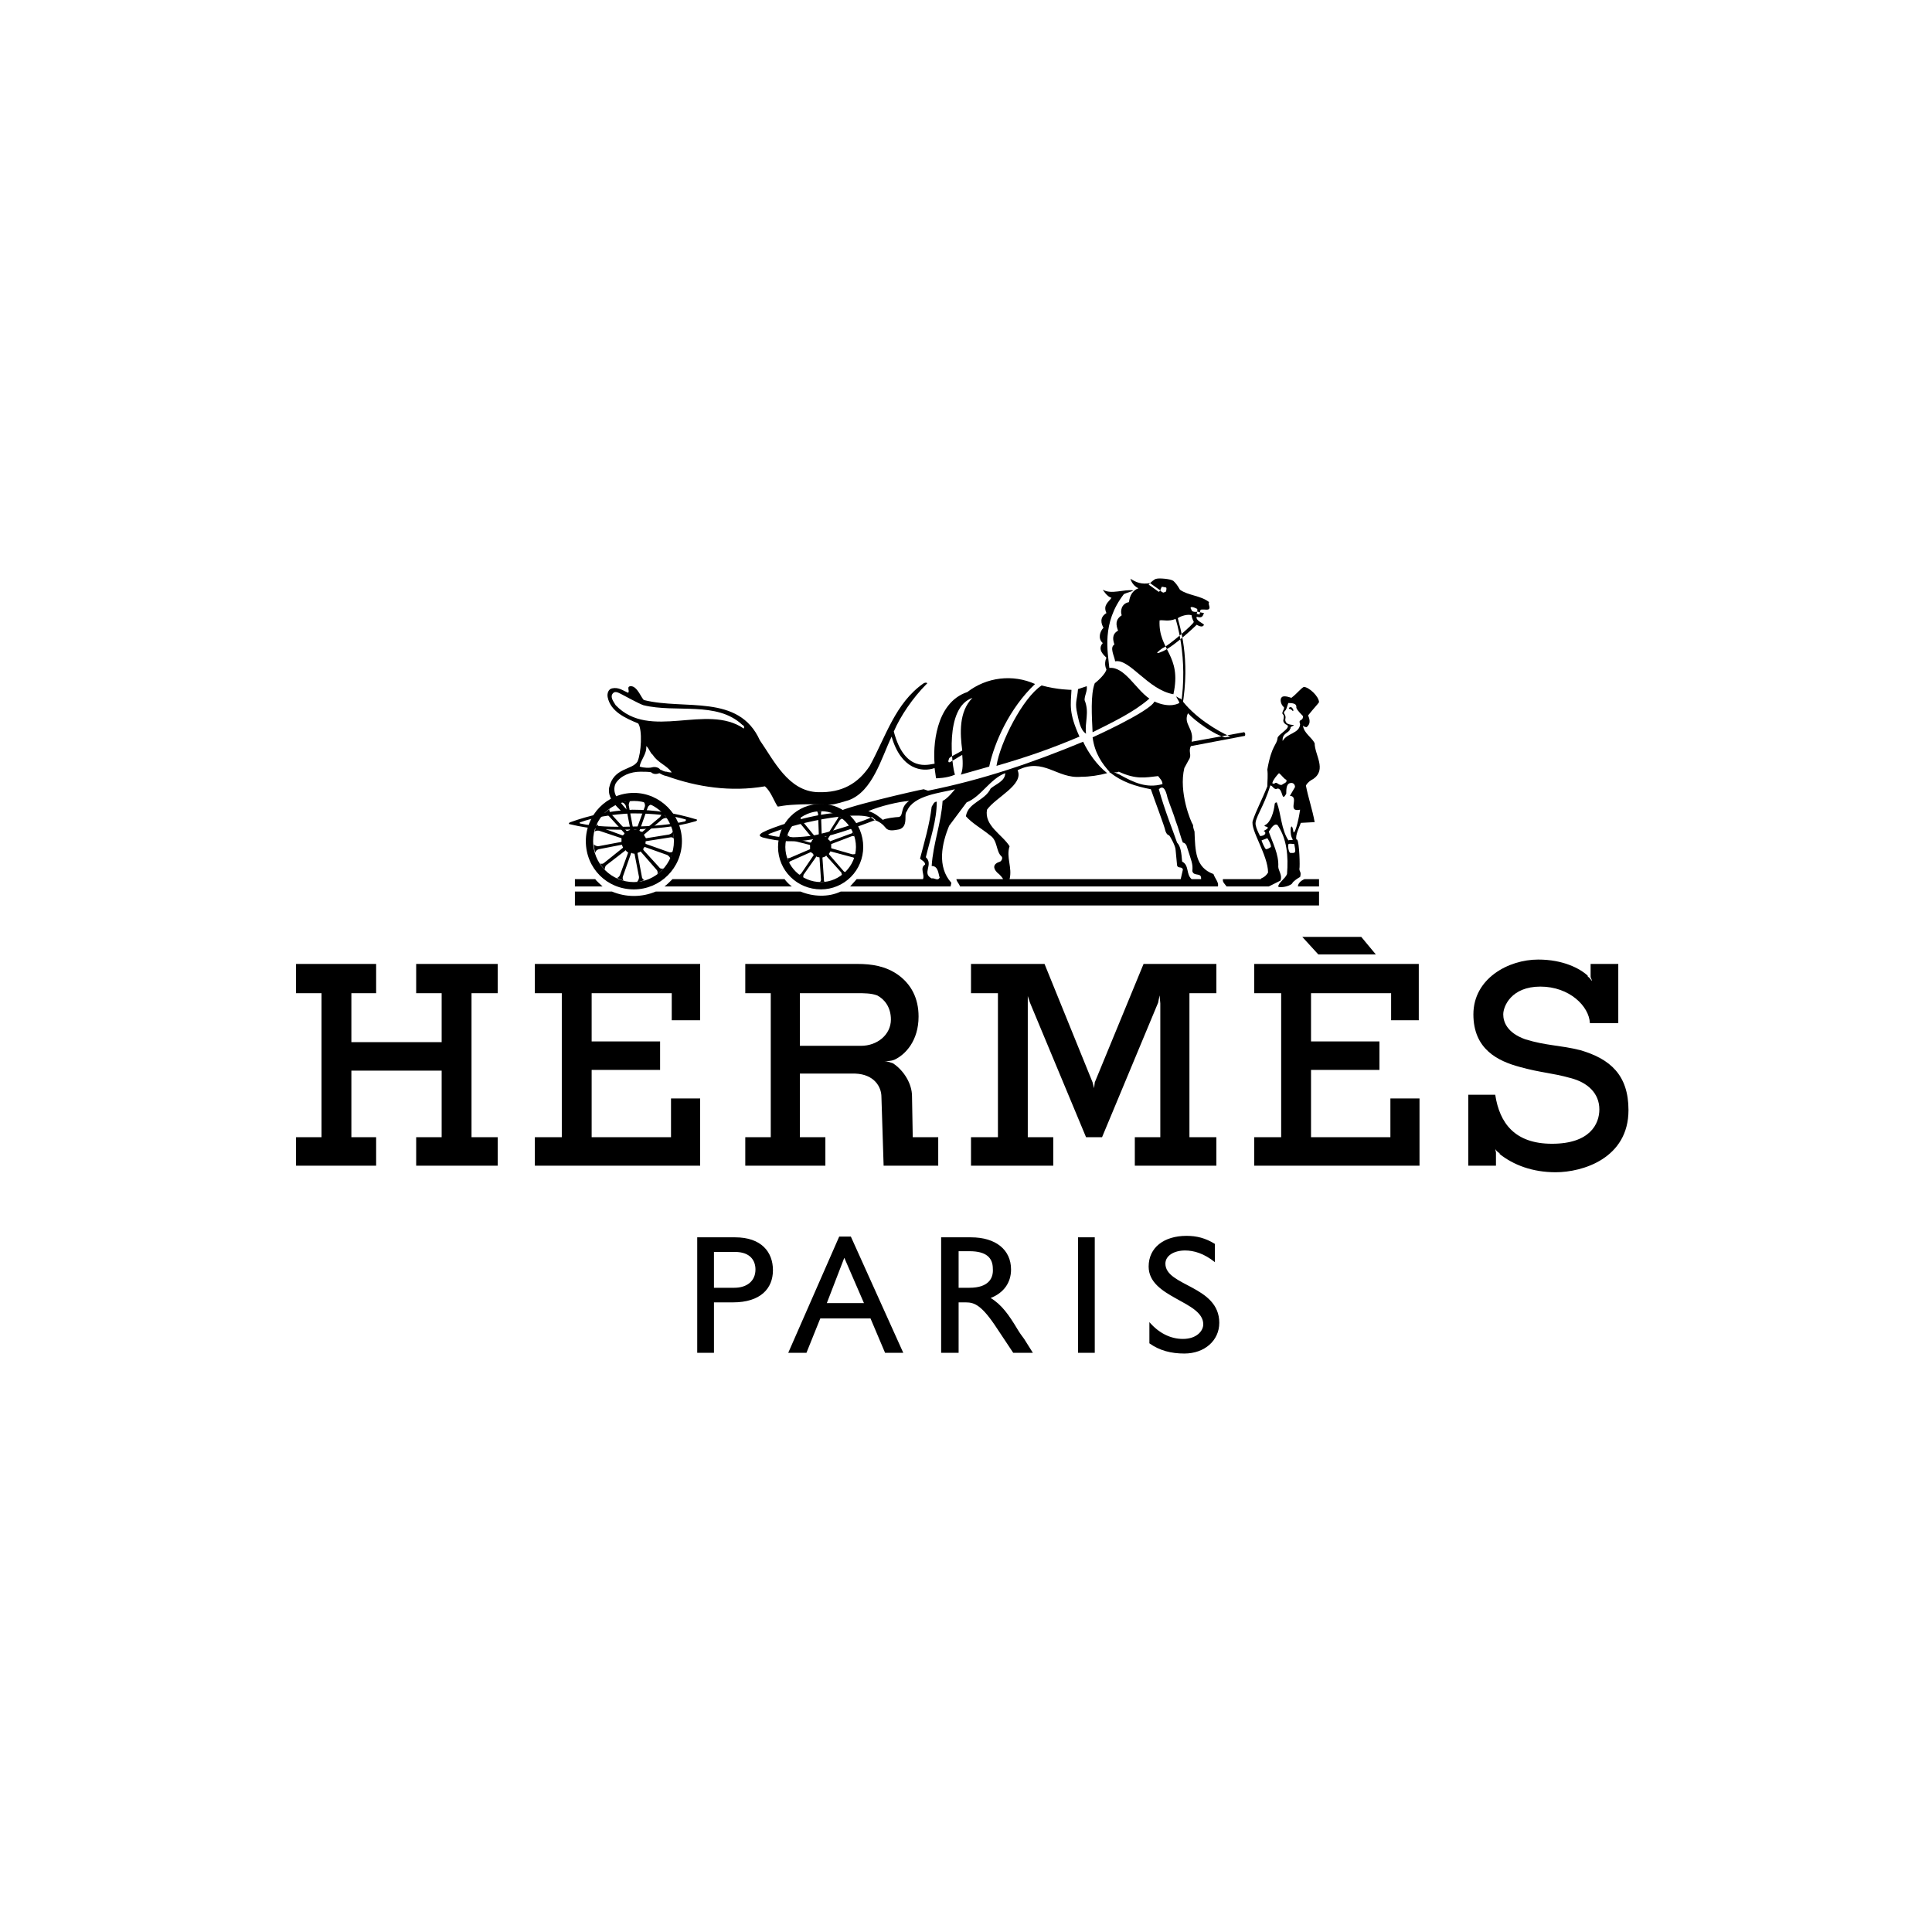 <svg width="216" height="216" viewBox="0 0 216 216" fill="none" xmlns="http://www.w3.org/2000/svg">
<path fill-rule="evenodd" clip-rule="evenodd" d="M33.097 107.77H42.052V111.039H39.284V116.514H49.378V111.039H46.529V107.77H55.646V111.039H52.716V127.138H55.646V130.325H46.529V127.138H49.378V119.701H39.284V127.138H42.052V130.325H33.097V127.138H35.947V111.039H33.097V107.77ZM140.224 107.77H158.622V114.063H155.529V111.039H146.574V116.433H154.225V119.619H146.574V127.138H155.448V122.807H158.703V130.325H140.224V127.138H143.236V111.039H140.224V107.77ZM59.797 107.77H78.276V114.063H75.102V111.039H66.147V116.433H73.799V119.619H66.147V127.138H75.02V122.807H78.276V130.325H59.797V127.138H62.81V111.039H59.797V107.77ZM145.597 104.746H152.191L153.819 106.707H147.389L145.597 104.746ZM176.693 117.413C174.414 116.84 172.867 116.923 170.506 116.188C168.47 115.452 168.065 114.225 168.065 113.408C168.065 112.509 168.959 110.303 172.216 110.303C175.473 110.303 177.67 112.509 177.752 114.388H180.926V107.77H177.833V109.242L177.996 109.65V109.733V109.65C177.913 109.65 177.833 109.404 177.506 109.16V109.078C176.612 108.26 174.739 107.28 171.972 107.28C168.634 107.28 164.727 109.404 164.727 113.408C164.727 117.331 167.494 118.638 169.937 119.292C172.298 119.946 173.519 119.946 175.553 120.518C177.506 121.008 178.81 122.233 178.81 124.032C178.81 125.666 177.752 127.873 173.519 127.873C169.366 127.873 167.657 125.584 167.169 122.397H164.156V130.323H167.25V128.853L167.169 128.443C167.169 128.443 167.25 128.689 167.657 128.933V129.016C169.202 130.242 171.319 131.059 173.924 131.059C176.936 131.059 182.066 129.507 182.066 124.113C182.066 120.192 180.03 118.394 176.693 117.413ZM132.98 127.138V111.039H135.991V107.77H127.851L122.397 121.008L122.316 121.663L122.153 121.008L116.78 107.77H108.559V111.039H111.57V127.138H108.559V130.325H117.756V127.138H114.907V111.365L115.153 112.102L121.42 127.138H123.212L129.479 112.102L129.643 111.284L129.724 112.183V127.138H126.874V130.325H135.991V127.138H132.98ZM67.368 99.108H64.275V98.291H66.555C66.636 98.454 67.124 98.862 67.368 99.108ZM145.109 99.108C145.109 98.781 145.434 98.454 145.842 98.291H147.47V99.108H145.109ZM93.987 99.679C92.603 100.333 90.894 100.252 89.51 99.679H73.311C72.537 100.003 71.707 100.17 70.869 100.17C70.03 100.17 69.2 100.003 68.427 99.679H64.275V101.232H147.47V99.679H93.987ZM74.288 99.108C74.532 98.944 75.102 98.372 75.183 98.291H87.719C87.881 98.536 88.289 98.945 88.533 99.108H74.288ZM91.789 98.617C93.906 98.617 95.697 96.819 95.697 94.695C95.697 92.488 93.906 90.69 91.789 90.69C90.732 90.692 89.719 91.114 88.971 91.865C88.223 92.616 87.803 93.633 87.801 94.695C87.801 96.819 89.592 98.617 91.789 98.617V99.434C89.103 99.434 86.986 97.309 86.986 94.695C86.986 91.998 89.103 89.873 91.789 89.873C94.394 89.873 96.51 91.998 96.51 94.695C96.51 95.951 96.012 97.156 95.127 98.045C94.242 98.933 93.041 99.433 91.789 99.434V98.617ZM76.241 94.041C76.241 91.099 73.799 88.647 70.869 88.647C67.856 88.647 65.496 91.099 65.496 94.041C65.496 97.066 67.856 99.435 70.869 99.435C73.799 99.435 76.241 97.065 76.241 94.041H75.345C75.345 96.575 73.31 98.618 70.868 98.618C70.269 98.619 69.676 98.501 69.122 98.271C68.569 98.042 68.066 97.705 67.642 97.279C67.219 96.854 66.883 96.35 66.654 95.794C66.426 95.238 66.308 94.643 66.309 94.041C66.309 91.508 68.344 89.547 70.868 89.547C71.456 89.545 72.039 89.66 72.583 89.885C73.127 90.111 73.621 90.442 74.037 90.859C74.454 91.277 74.783 91.773 75.008 92.319C75.232 92.865 75.347 93.451 75.345 94.041H76.241Z" fill="black"/>
<path fill-rule="evenodd" clip-rule="evenodd" d="M94.313 97.392L92.685 95.512V95.43C92.767 95.349 92.767 95.266 92.848 95.185L95.29 95.839C95.371 95.839 95.534 95.92 95.534 96.002C95.534 95.92 95.616 95.594 95.697 95.43C95.615 95.512 95.452 95.512 95.29 95.512L93.011 94.859C92.929 94.859 92.929 94.776 92.929 94.776V94.367L95.29 93.468C95.29 93.468 95.534 93.468 95.534 93.549C95.534 93.468 95.371 93.059 95.371 92.978C95.371 93.059 95.208 93.223 95.126 93.223L95.29 93.141L92.848 94.04C92.848 94.122 92.848 94.04 92.766 94.04C92.764 93.998 92.746 93.958 92.716 93.928C92.685 93.897 92.645 93.879 92.603 93.876C92.603 93.794 92.522 93.713 92.603 93.713L93.906 91.669C93.988 91.588 94.15 91.506 94.231 91.506C94.15 91.506 93.825 91.26 93.661 91.179C93.743 91.179 93.743 91.424 93.661 91.506L92.359 93.549H92.196C92.196 93.549 92.033 93.467 91.952 93.467C91.952 93.467 91.87 93.467 91.87 93.385L91.789 91.016C91.789 90.852 91.789 90.689 91.952 90.689H91.3C91.382 90.689 91.464 90.934 91.464 91.016L91.546 93.385C91.546 93.467 91.464 93.467 91.464 93.467C91.464 93.467 91.3 93.549 91.219 93.631C91.219 93.631 91.138 93.631 91.138 93.549L89.592 91.669C89.51 91.588 89.51 91.424 89.51 91.343C89.428 91.425 89.103 91.669 89.022 91.751C89.103 91.751 89.266 91.833 89.347 91.915L90.894 93.794V93.876C90.812 93.876 90.73 94.04 90.73 94.122C90.73 94.122 90.649 94.203 90.567 94.203L88.288 93.549C88.125 93.468 88.044 93.386 88.044 93.304C88.044 93.386 87.881 93.794 87.881 93.876C87.881 93.876 88.125 93.794 88.206 93.876L90.485 94.449C90.567 94.449 90.567 94.53 90.567 94.53V94.939L88.288 95.92C88.206 95.92 88.044 96.001 88.044 95.92C88.044 96.001 88.125 96.328 88.206 96.492C88.206 96.41 88.37 96.247 88.451 96.247L90.649 95.266C90.73 95.266 90.73 95.348 90.73 95.348C90.812 95.348 90.894 95.43 90.894 95.511C90.975 95.511 90.975 95.594 90.975 95.594L89.591 97.637C89.509 97.719 89.428 97.8 89.347 97.8C89.428 97.882 89.753 98.127 89.835 98.127C89.753 98.127 89.835 97.881 89.835 97.8L91.219 95.839C91.219 95.757 91.3 95.757 91.3 95.757C91.382 95.839 91.463 95.839 91.544 95.839C91.625 95.839 91.625 95.839 91.625 95.92L91.789 98.372C91.789 98.454 91.707 98.617 91.625 98.617H92.277C92.114 98.617 92.114 98.454 92.114 98.29L91.951 95.92C91.951 95.839 92.032 95.839 92.032 95.839C92.114 95.839 92.277 95.757 92.358 95.675C92.358 95.675 92.44 95.675 92.44 95.757L94.067 97.555C94.067 97.637 94.149 97.8 94.149 97.882L94.556 97.474C94.475 97.556 94.313 97.392 94.313 97.392ZM70.705 90.936C72.984 90.936 75.264 91.181 76.567 91.59C76.729 91.59 76.729 91.753 76.567 91.835C75.183 92.162 72.903 92.406 70.787 92.406C68.67 92.489 66.39 92.406 64.925 92.079C64.763 92.079 64.763 91.916 64.925 91.916C66.229 91.426 68.427 91.018 70.705 90.936V90.527C68.263 90.609 65.821 91.181 63.786 91.916C63.541 91.998 63.541 92.162 63.786 92.162C66.066 92.734 68.427 92.816 70.787 92.734C73.066 92.652 75.508 92.489 77.706 91.835C78.032 91.753 77.951 91.59 77.787 91.59C75.492 90.887 73.105 90.529 70.705 90.526V90.936Z" fill="black"/>
<path fill-rule="evenodd" clip-rule="evenodd" d="M94.882 89.465C94.312 89.629 93.335 89.955 92.847 89.955C92.44 89.955 90.406 89.873 89.021 89.955C87.148 90.036 86.986 90.282 86.905 90.119C86.498 89.465 86.172 88.484 85.521 87.912C81.695 88.566 77.95 87.994 74.532 86.768V86.277C74.776 86.359 74.939 86.359 75.101 86.359C74.532 85.542 73.555 85.296 72.985 84.398C72.659 84.152 72.578 83.662 72.252 83.417C72.333 84.316 71.601 84.97 71.52 85.705C72.008 85.868 72.659 85.868 72.903 85.787C73.229 85.705 73.636 85.787 73.799 86.032C74.044 86.114 74.206 86.278 74.532 86.278V86.769C74.124 86.686 74.044 86.605 73.718 86.442C73.311 86.606 72.986 86.523 72.822 86.36C72.74 86.278 71.927 86.278 71.601 86.278C70.543 86.278 69.403 86.686 68.833 87.585C68.589 88.076 68.67 88.648 68.914 89.056C69.078 89.302 69.81 90.364 70.298 90.69L69.647 90.854C68.67 89.955 67.937 89.138 68.1 88.076C68.589 85.788 70.705 86.114 71.275 85.134C71.682 84.235 71.844 81.62 71.356 80.885C69.972 80.312 68.264 79.577 67.937 77.942C67.856 77.534 68.019 77.043 68.426 76.961C69.158 76.798 69.647 77.207 70.217 77.452C70.461 77.288 69.972 76.717 70.543 76.717C71.275 76.717 71.763 78.188 72.008 78.27L71.927 78.841C71.438 78.678 69.647 77.698 69.484 77.616C69.159 77.452 68.752 77.207 68.507 77.534C68.182 77.942 68.589 78.433 68.833 78.841C72.659 82.845 79.008 78.596 83.16 81.456C83.241 81.211 83.16 81.129 82.997 81.047C80.148 78.351 75.589 79.741 71.927 78.841L72.008 78.27C76.566 79.414 82.591 77.534 84.951 82.765C86.497 84.972 88.126 88.485 91.463 88.567C94.149 88.649 95.94 87.586 97.243 85.625C99.033 82.356 100.092 78.597 103.266 76.391C103.592 76.227 103.754 76.391 103.592 76.472C102.046 78.024 100.661 80.068 99.928 81.785C101.149 86.442 103.836 85.462 104.487 85.38C104.324 83.664 104.487 78.597 108.15 77.371C109.214 76.549 110.479 76.031 111.812 75.873C113.145 75.715 114.496 75.922 115.721 76.472C112.872 79.169 111.163 83.01 110.593 85.706L107.418 86.606C107.662 86.115 107.662 85.298 107.581 84.399C107.256 84.562 106.93 84.808 106.197 85.216C105.872 85.298 106.115 84.808 106.115 84.808C106.115 84.645 106.929 84.318 107.58 83.909C107.336 82.029 107.173 79.578 108.72 78.025C105.546 79.088 106.441 85.788 106.767 86.606C105.871 87.015 104.65 87.015 104.65 87.015L104.487 85.87C103.103 86.361 100.742 86.034 99.684 82.356C98.545 84.725 97.568 88.484 94.882 89.465ZM144.539 79.495C144.376 79.331 144.293 79.25 144.132 79.25C144.049 79.168 144.132 79.086 144.213 79.086C144.294 79.004 144.457 79.086 144.539 79.25C144.621 79.331 144.621 79.495 144.539 79.495Z" fill="black"/>
<path fill-rule="evenodd" clip-rule="evenodd" d="M71.682 95.267L73.391 97.228C73.554 97.392 73.554 97.637 73.473 97.719C73.717 97.637 74.043 97.228 74.205 97.065C74.123 97.147 73.798 97.147 73.717 96.983L71.926 95.021V94.858L72.008 94.776C72.008 94.694 72.089 94.694 72.089 94.694L74.612 95.594C74.857 95.757 74.938 95.921 74.938 96.002C75.02 95.839 75.182 95.349 75.263 95.185C75.181 95.267 74.938 95.349 74.775 95.267L72.252 94.368C72.171 94.368 72.171 94.368 72.171 94.287V94.123C72.171 94.041 72.252 94.041 72.252 94.041L74.857 93.633C75.182 93.55 75.345 93.714 75.345 93.796C75.345 93.633 75.263 93.061 75.263 92.897C75.263 92.979 75.1 93.224 74.775 93.305L72.252 93.713C72.171 93.713 72.171 93.632 72.171 93.632C72.089 93.55 72.089 93.468 72.008 93.387V93.305L74.043 91.59C74.287 91.426 74.531 91.426 74.612 91.507C74.45 91.344 74.124 90.935 73.962 90.772C74.044 90.853 73.962 91.099 73.798 91.344L71.844 92.978C71.762 93.06 71.762 93.06 71.762 92.978C71.681 92.978 71.6 92.978 71.519 92.896C71.519 92.896 71.438 92.814 71.519 92.814L72.415 90.281C72.445 90.194 72.499 90.117 72.571 90.059C72.643 90.001 72.73 89.965 72.821 89.954C72.658 89.873 72.089 89.627 71.926 89.627C72.007 89.627 72.17 89.954 72.088 90.199L71.192 92.65C71.192 92.733 71.111 92.733 71.111 92.733H70.867L70.784 92.65L70.296 90.036C70.296 89.709 70.46 89.546 70.46 89.546C70.296 89.546 69.808 89.628 69.564 89.71C69.645 89.71 69.89 89.874 69.971 90.118L70.46 92.651C70.46 92.734 70.46 92.734 70.378 92.815C70.296 92.815 70.215 92.897 70.133 92.897H70.052L68.264 90.935C68.1 90.69 68.1 90.445 68.182 90.445C68.019 90.526 67.612 90.853 67.531 91.017C67.613 91.017 67.857 91.017 68.02 91.18L69.811 93.142V93.224L69.647 93.387H69.566L67.124 92.489C66.88 92.407 66.717 92.162 66.799 92.081C66.635 92.326 66.554 92.816 66.473 92.98C66.554 92.897 66.799 92.816 67.042 92.897L69.484 93.714V94.123L66.88 94.613C66.635 94.613 66.392 94.45 66.392 94.367C66.392 94.613 66.474 95.184 66.555 95.348C66.555 95.266 66.636 95.021 66.962 94.94L69.485 94.45C69.485 94.45 69.567 94.45 69.567 94.531C69.567 94.613 69.567 94.613 69.648 94.695V94.777L67.613 96.411C67.369 96.656 67.124 96.574 67.124 96.493C67.124 96.738 67.531 97.147 67.613 97.228C67.613 97.147 67.613 96.901 67.776 96.738L69.893 95.104C69.893 95.022 69.893 95.022 69.974 95.104L70.137 95.267C70.219 95.267 70.219 95.267 70.219 95.35L69.323 97.801C69.241 98.046 68.998 98.21 68.916 98.128C69.08 98.21 69.568 98.454 69.812 98.454C69.649 98.454 69.568 98.209 69.649 97.965L70.545 95.431C70.545 95.431 70.545 95.35 70.627 95.35C70.708 95.431 70.789 95.431 70.871 95.431C70.871 95.431 70.953 95.431 70.953 95.513L71.442 98.046C71.442 98.373 71.278 98.536 71.197 98.618C71.442 98.618 71.93 98.454 72.093 98.372C72.012 98.454 71.767 98.209 71.767 98.045L71.279 95.431V95.349C71.36 95.349 71.442 95.267 71.523 95.267C71.601 95.184 71.601 95.184 71.682 95.267ZM143.399 79.821C143.316 79.739 143.399 79.658 143.399 79.575C143.48 79.33 143.561 79.33 143.561 79.085C143.155 78.758 143.073 78.105 143.316 77.942C143.561 77.696 144.375 78.023 144.375 78.023C145.108 77.451 145.352 77.042 145.759 76.798C146.328 76.798 147.468 77.86 147.468 78.514C147.305 78.759 146.897 79.168 146.247 79.985C146.492 80.556 146.492 80.966 146.084 81.292C146.003 81.292 145.84 81.292 145.676 81.129C145.759 81.945 146.653 82.436 146.98 83.09C146.98 84.398 148.364 86.032 146.817 87.094C146.492 87.258 146.165 87.503 146.004 87.829C146.248 89.137 146.736 90.526 146.981 91.916L145.433 91.997C145.272 92.488 144.784 93.387 144.945 93.877C144.945 93.877 144.864 93.795 145.028 93.877C145.273 94.204 145.353 96.901 145.273 97.146C145.273 97.473 145.517 97.473 145.354 98.045C145.191 98.127 144.541 98.535 144.458 98.781C144.05 99.189 142.912 99.271 142.912 99.108C142.912 98.699 143.725 98.208 143.89 97.718C144.051 95.757 143.89 93.795 142.83 92.243C142.424 91.997 142.098 92.651 141.853 92.978C142.261 94.204 142.994 95.511 142.912 96.901C142.912 97.309 143.401 97.881 143.157 98.453L141.853 99.107H137.132C136.97 98.861 136.644 98.616 136.726 98.29H140.957C140.957 98.126 141.365 98.208 141.771 97.554C141.771 95.593 139.735 92.733 140.063 91.752C140.469 90.526 141.04 89.546 141.689 87.911L142.016 87.829C141.283 90.281 140.224 91.507 140.388 92.243C140.469 92.651 140.632 92.978 140.876 93.468L141.039 93.958C141.12 94.204 141.364 94.775 141.527 94.939C141.771 94.939 141.935 94.775 142.096 94.694C142.096 94.367 141.852 93.958 141.689 93.713L141.039 93.958L140.876 93.468C141.364 93.468 141.689 93.141 141.283 92.896C142.424 92.324 141.039 92.487 141.445 92.243C142.096 91.916 142.424 90.69 142.504 89.954C142.504 89.79 142.585 89.709 142.748 89.709C143.237 91.016 143.237 92.733 144.05 93.958V94.367C143.969 94.694 144.05 95.102 144.214 95.347C144.946 95.429 144.865 95.265 144.702 94.367C144.54 94.367 144.214 94.285 144.05 94.367V93.958C144.133 93.877 144.458 93.958 144.54 93.877C144.294 93.468 144.294 93.141 144.294 92.733C144.294 92.487 144.457 91.997 144.62 93.06C144.865 93.141 145.272 91.18 145.353 90.526C143.806 90.853 145.353 89.056 144.213 88.974L144.784 87.993C144.784 87.666 144.539 87.421 144.132 87.585L143.806 87.176C143.561 87.094 143.318 86.686 142.993 86.44C142.748 86.686 142.342 87.176 142.26 87.503C142.179 87.585 142.424 87.666 142.505 87.585C142.749 87.34 142.912 87.829 143.318 87.748C143.481 87.585 143.969 87.503 143.806 87.176L144.132 87.585C143.806 87.748 143.806 88.32 143.806 88.729C143.237 89.791 143.481 88.157 142.829 88.157C142.423 88.403 142.26 87.749 142.016 87.83L141.689 87.912C141.689 87.34 141.772 86.686 141.689 86.033C142.179 83.254 142.748 83.336 142.83 82.519C142.83 82.192 144.05 81.538 143.97 81.211C144.051 81.211 144.214 81.456 144.214 81.538C144.133 81.946 143.319 81.946 143.401 82.845C143.889 81.945 145.274 82.028 145.355 80.966C145.11 80.312 145.679 80.72 145.679 80.066C145.518 79.902 145.03 79.412 144.947 79.167C144.866 79.085 145.191 78.595 144.051 78.595C143.97 78.677 143.89 79.167 143.726 79.412C143.645 79.494 143.482 79.657 143.563 79.739C143.563 79.82 143.726 79.901 143.726 80.228C143.645 80.555 143.726 80.719 143.89 80.882C144.541 81.209 145.03 80.882 144.296 81.292C144.296 81.373 144.296 81.455 144.214 81.537C144.214 81.455 143.97 81.129 143.89 81.046C143.807 81.046 143.401 80.801 143.482 80.475C143.561 80.148 143.561 79.986 143.399 79.821ZM121.5 76.716C121.583 77.288 121.256 77.697 121.256 78.269C121.827 79.659 121.256 80.721 121.419 82.029C120.768 81.62 120.606 80.558 120.362 79.414C120.199 78.433 120.443 78.106 120.523 77.044L121.5 76.716ZM119.792 77.125C119.71 78.84 119.467 79.658 120.687 82.355C117.594 83.662 115.07 84.561 111.408 85.623C111.814 83.009 114.338 78.023 116.455 76.634C118.245 77.125 119.792 77.125 119.792 77.125Z" fill="black"/>
<path fill-rule="evenodd" clip-rule="evenodd" d="M111.814 96.329C111.001 96.575 111.001 97.065 111.489 97.556C111.814 97.8 112.14 98.21 112.14 98.291H106.93C106.93 98.536 107.175 98.7 107.337 99.108H136.154C136.317 98.7 135.829 98.209 135.666 97.719C133.63 96.983 133.63 95.104 133.549 92.978C133.549 92.896 133.386 92.652 133.386 92.243C133.142 91.916 131.759 88.565 132.409 85.868L132.897 84.97C133.305 84.397 132.816 84.07 133.142 83.417L139.166 82.273C139.247 82.19 139.247 81.946 139.085 81.864C139.085 81.783 139.166 81.864 139.085 81.864L133.224 82.927C133.548 81.456 132.247 80.965 132.816 79.74C133.629 80.638 135.828 82.191 136.968 82.436L137.538 82.355C136.073 81.701 133.469 80.148 132.004 78.106C131.84 78.106 131.677 77.942 131.516 77.86C131.516 78.023 131.922 78.514 131.84 78.596C131.84 78.596 130.863 79.25 129.072 78.432C128.503 79.576 122.153 82.436 122.153 82.436C122.398 84.234 123.212 85.378 124.106 86.359C124.189 86.522 123.862 86.195 124.106 86.359C125.41 87.421 126.955 87.911 128.667 88.238C128.991 89.219 130.212 92.406 130.293 92.896C130.457 93.386 130.701 93.386 130.701 93.386C130.864 93.55 131.434 94.612 131.434 95.021L131.597 96.737C131.678 97.145 132.166 96.819 132.248 97.227L132.004 98.289H133.224C132.573 97.718 132.98 96.737 132.165 96.328C132.084 95.347 132.004 94.612 131.596 94.203C131.271 93.222 130.212 90.608 129.56 88.238L129.968 87.665C128.176 88.156 126.794 87.502 125.165 86.603C123.945 86.031 124.677 86.52 125.083 86.276C127.037 87.175 128.014 86.93 129.479 86.767C129.642 87.012 129.967 87.257 129.967 87.665L129.559 88.238C129.967 87.829 130.292 88.074 130.536 89.218C130.863 90.199 131.188 90.934 131.432 91.751C131.758 92.569 132.003 93.632 132.247 94.203C132.247 94.203 132.491 94.203 132.653 94.53C133.224 96.328 133.385 96.573 133.304 97.39C133.467 98.044 134.363 97.472 134.281 98.289H112.872C113.197 96.982 112.464 95.838 112.872 94.612C112.058 93.304 110.023 92.324 110.348 90.525C111.325 89.136 114.5 87.747 113.768 86.112C116.698 84.641 118.163 87.093 120.851 86.847C121.828 86.847 122.885 86.684 123.781 86.439C122.641 85.54 121.664 84.151 121.095 82.925C115.397 85.294 109.861 87.174 103.755 88.401L103.267 88.237C102.698 88.318 93.417 90.443 93.743 90.851C90.243 91.097 86.172 92.568 85.277 93.058C84.87 93.303 84.788 93.466 85.277 93.63C89.022 94.611 92.115 93.875 97.894 91.668L97.488 91.341C97.162 91.587 92.441 93.222 90.568 93.466C88.614 93.712 86.905 93.63 86.091 93.384C85.846 93.302 85.846 93.302 86.009 93.221C89.672 91.75 96.754 90.442 97.731 91.668C98.301 91.832 98.708 92.158 99.034 92.568C99.36 92.977 100.011 92.813 100.499 92.731C101.15 92.568 101.232 91.996 101.232 91.424L100.499 91.341C100.173 91.341 98.871 91.505 98.708 91.668C98.22 91.26 97.731 90.851 97.08 90.688C98.383 90.116 100.499 89.625 101.639 89.544C100.58 90.279 101.069 91.178 100.499 91.341L101.232 91.424C101.232 91.097 101.232 90.851 101.395 90.688C102.127 88.891 105.221 88.645 106.767 88.237C106.767 88.237 105.953 89.299 105.383 89.544C105.221 92.078 104.325 94.285 104.162 96.818C104.894 96.818 104.894 97.635 105.058 98.126C104.813 98.534 104.488 98.126 104.162 98.208C103.022 97.635 104.406 96.656 103.51 95.838C103.999 93.795 104.732 91.751 104.732 89.627C104.406 89.627 104.325 89.954 104.162 90.198C103.917 92.242 103.348 94.121 102.86 96C103.022 96.164 103.43 96.327 103.43 96.654C102.779 97.062 103.43 97.798 103.186 98.288H95.778L95.046 99.105H106.279L106.36 98.696C104.733 96.898 105.302 94.283 106.116 92.322L108.07 89.708C109.698 89.054 110.675 87.093 112.384 86.439C112.384 87.338 111.325 87.664 110.756 88.155C110.104 89.544 108.231 89.708 107.988 91.261C108.72 92.078 109.779 92.65 110.675 93.385C111.569 93.958 111.325 95.183 111.977 95.755C112.141 95.921 111.977 96.248 111.814 96.329Z" fill="black"/>
<path fill-rule="evenodd" clip-rule="evenodd" d="M124.269 66.829C123.944 67.319 123.292 67.646 123.7 68.545C122.885 69.036 123.129 69.771 123.373 70.18C122.965 70.588 122.722 71.406 123.292 71.896C122.641 72.632 123.455 73.285 123.7 73.53C123.373 74.265 123.7 74.838 123.7 74.838C123.617 75.328 122.721 76.145 122.396 76.39C121.908 77.616 122.071 80.149 122.152 81.866C124.431 80.722 126.71 79.659 128.502 78.106C126.955 77.044 125.733 74.511 124.024 74.674C123.861 72.876 123.129 69.689 125.653 66.421C125.978 66.257 126.466 66.175 126.71 66.011C125.653 65.848 124.269 66.501 123.292 65.93C123.292 65.93 123.781 66.747 124.269 66.829Z" fill="black"/>
<path fill-rule="evenodd" clip-rule="evenodd" d="M129.724 66.011C129.724 66.094 130.048 66.257 130.048 66.257C130.048 66.257 130.375 66.175 130.375 66.094C130.375 66.012 130.456 65.767 130.375 65.685C130.292 65.685 130.048 65.603 129.887 65.603C129.887 65.603 129.724 65.93 129.724 66.011L129.56 66.175L128.42 65.358L128.583 65.194C128.583 65.194 129.071 64.703 129.316 64.703C129.56 64.622 130.863 64.703 131.189 64.949C131.433 65.194 131.596 65.357 131.921 65.93C132.817 66.583 134.282 66.583 135.178 67.318C135.015 67.564 135.422 67.972 135.097 68.135C134.852 68.217 134.282 68.053 134.201 68.217L134.12 68.707L133.793 68.625C133.793 68.625 133.956 68.053 133.793 68.053C133.63 67.972 133.305 67.808 133.142 67.89C133.061 67.972 133.142 68.053 133.225 68.217C133.225 68.38 133.631 68.462 133.876 68.38L134.201 68.462L134.609 68.543C134.445 68.952 134.364 69.115 133.794 68.952C133.631 69.36 134.527 69.687 134.609 69.851C134.526 70.015 134.364 70.178 133.794 69.851C133.794 69.851 131.433 72.14 130.049 72.794C128.584 73.448 129.968 72.467 129.968 72.467C130.619 72.221 133.468 69.77 133.468 69.525C133.385 69.361 133.224 69.035 133.224 68.79C132.816 68.626 132.003 68.871 131.677 69.116C131.84 69.851 133.142 73.529 132.165 79.086L132.003 78.923C132.897 73.529 131.432 69.198 131.432 69.198C130.619 69.525 130.048 69.281 129.642 69.362C129.479 72.712 132.165 73.203 131.188 77.616C128.339 77.126 126.304 73.611 124.676 73.938C124.593 73.366 124.025 72.386 124.593 72.058C124.432 71.568 124.268 70.914 125.001 70.506C124.756 69.852 124.676 69.281 125.409 68.79C125.245 68.381 125.326 67.483 126.222 67.319C126.304 66.584 126.629 66.011 127.281 65.767C126.548 65.44 126.385 64.704 126.385 64.704C127.036 65.114 127.605 65.358 128.582 65.195L129.724 66.011ZM102.046 127.139L101.964 122.562C101.964 121.173 101.069 119.701 99.847 118.884C99.603 118.802 99.196 118.638 98.87 118.638C99.196 118.638 99.603 118.638 100.01 118.474C101.231 117.903 102.697 116.35 102.697 113.653C102.697 111.609 101.883 110.058 100.417 108.995C99.033 108.014 97.487 107.769 95.859 107.769H83.323V111.039H86.172V127.139H83.323V130.325H92.278V127.139H89.428V120.028H95.615C97.732 120.11 98.545 121.499 98.545 122.643L98.79 130.324H104.895V127.138H102.046V127.139ZM96.266 116.924H89.428V111.04H95.86C96.592 111.04 97.406 111.04 98.057 111.285C98.871 111.694 99.604 112.593 99.604 113.981C99.604 115.698 98.057 116.924 96.266 116.924ZM82.183 138.334C85.114 138.334 86.416 139.969 86.416 142.011C86.416 144.055 85.032 145.607 81.939 145.607H79.822V151.246H77.95V138.335H82.183V138.334ZM79.822 143.974H82.102C83.486 143.974 84.462 143.237 84.462 141.93C84.462 140.949 83.893 139.969 82.182 139.969H79.821V143.974H79.822ZM100.987 151.246H98.952L97.325 147.405H91.708L90.162 151.246H88.126L93.824 138.252H95.127L100.987 151.246ZM92.44 145.689H96.592L94.394 140.621L92.44 145.689ZM122.396 151.246H120.524V138.334H122.396V151.246ZM135.829 141.112C134.609 140.131 133.468 139.805 132.492 139.805C131.271 139.805 130.293 140.377 130.293 141.276C130.293 143.81 136.317 143.727 136.317 147.895C136.317 149.856 134.689 151.327 132.409 151.327C130.944 151.327 129.642 151.001 128.503 150.184V147.814C129.56 149.039 130.864 149.694 132.248 149.694C133.793 149.694 134.526 148.795 134.526 148.059C134.526 145.445 128.42 145.116 128.42 141.604C128.42 139.479 130.13 138.17 132.653 138.17C133.793 138.17 134.769 138.416 135.828 139.07V141.112H135.829ZM114.501 149.694C114.256 149.366 114.013 149.04 113.768 148.631C112.791 146.996 111.977 145.851 110.756 145.117C112.221 144.545 113.036 143.401 113.036 141.931C113.036 139.724 111.325 138.335 108.558 138.335H105.22V151.246H107.174V145.607H107.987C108.964 145.607 109.779 145.935 111.488 148.55L113.279 151.246H115.477L114.501 149.694ZM108.395 143.974H107.174V139.887H108.395C110.268 139.887 111 140.622 111 141.849C111.081 142.911 110.512 143.974 108.395 143.974Z" fill="black"/>
</svg>
